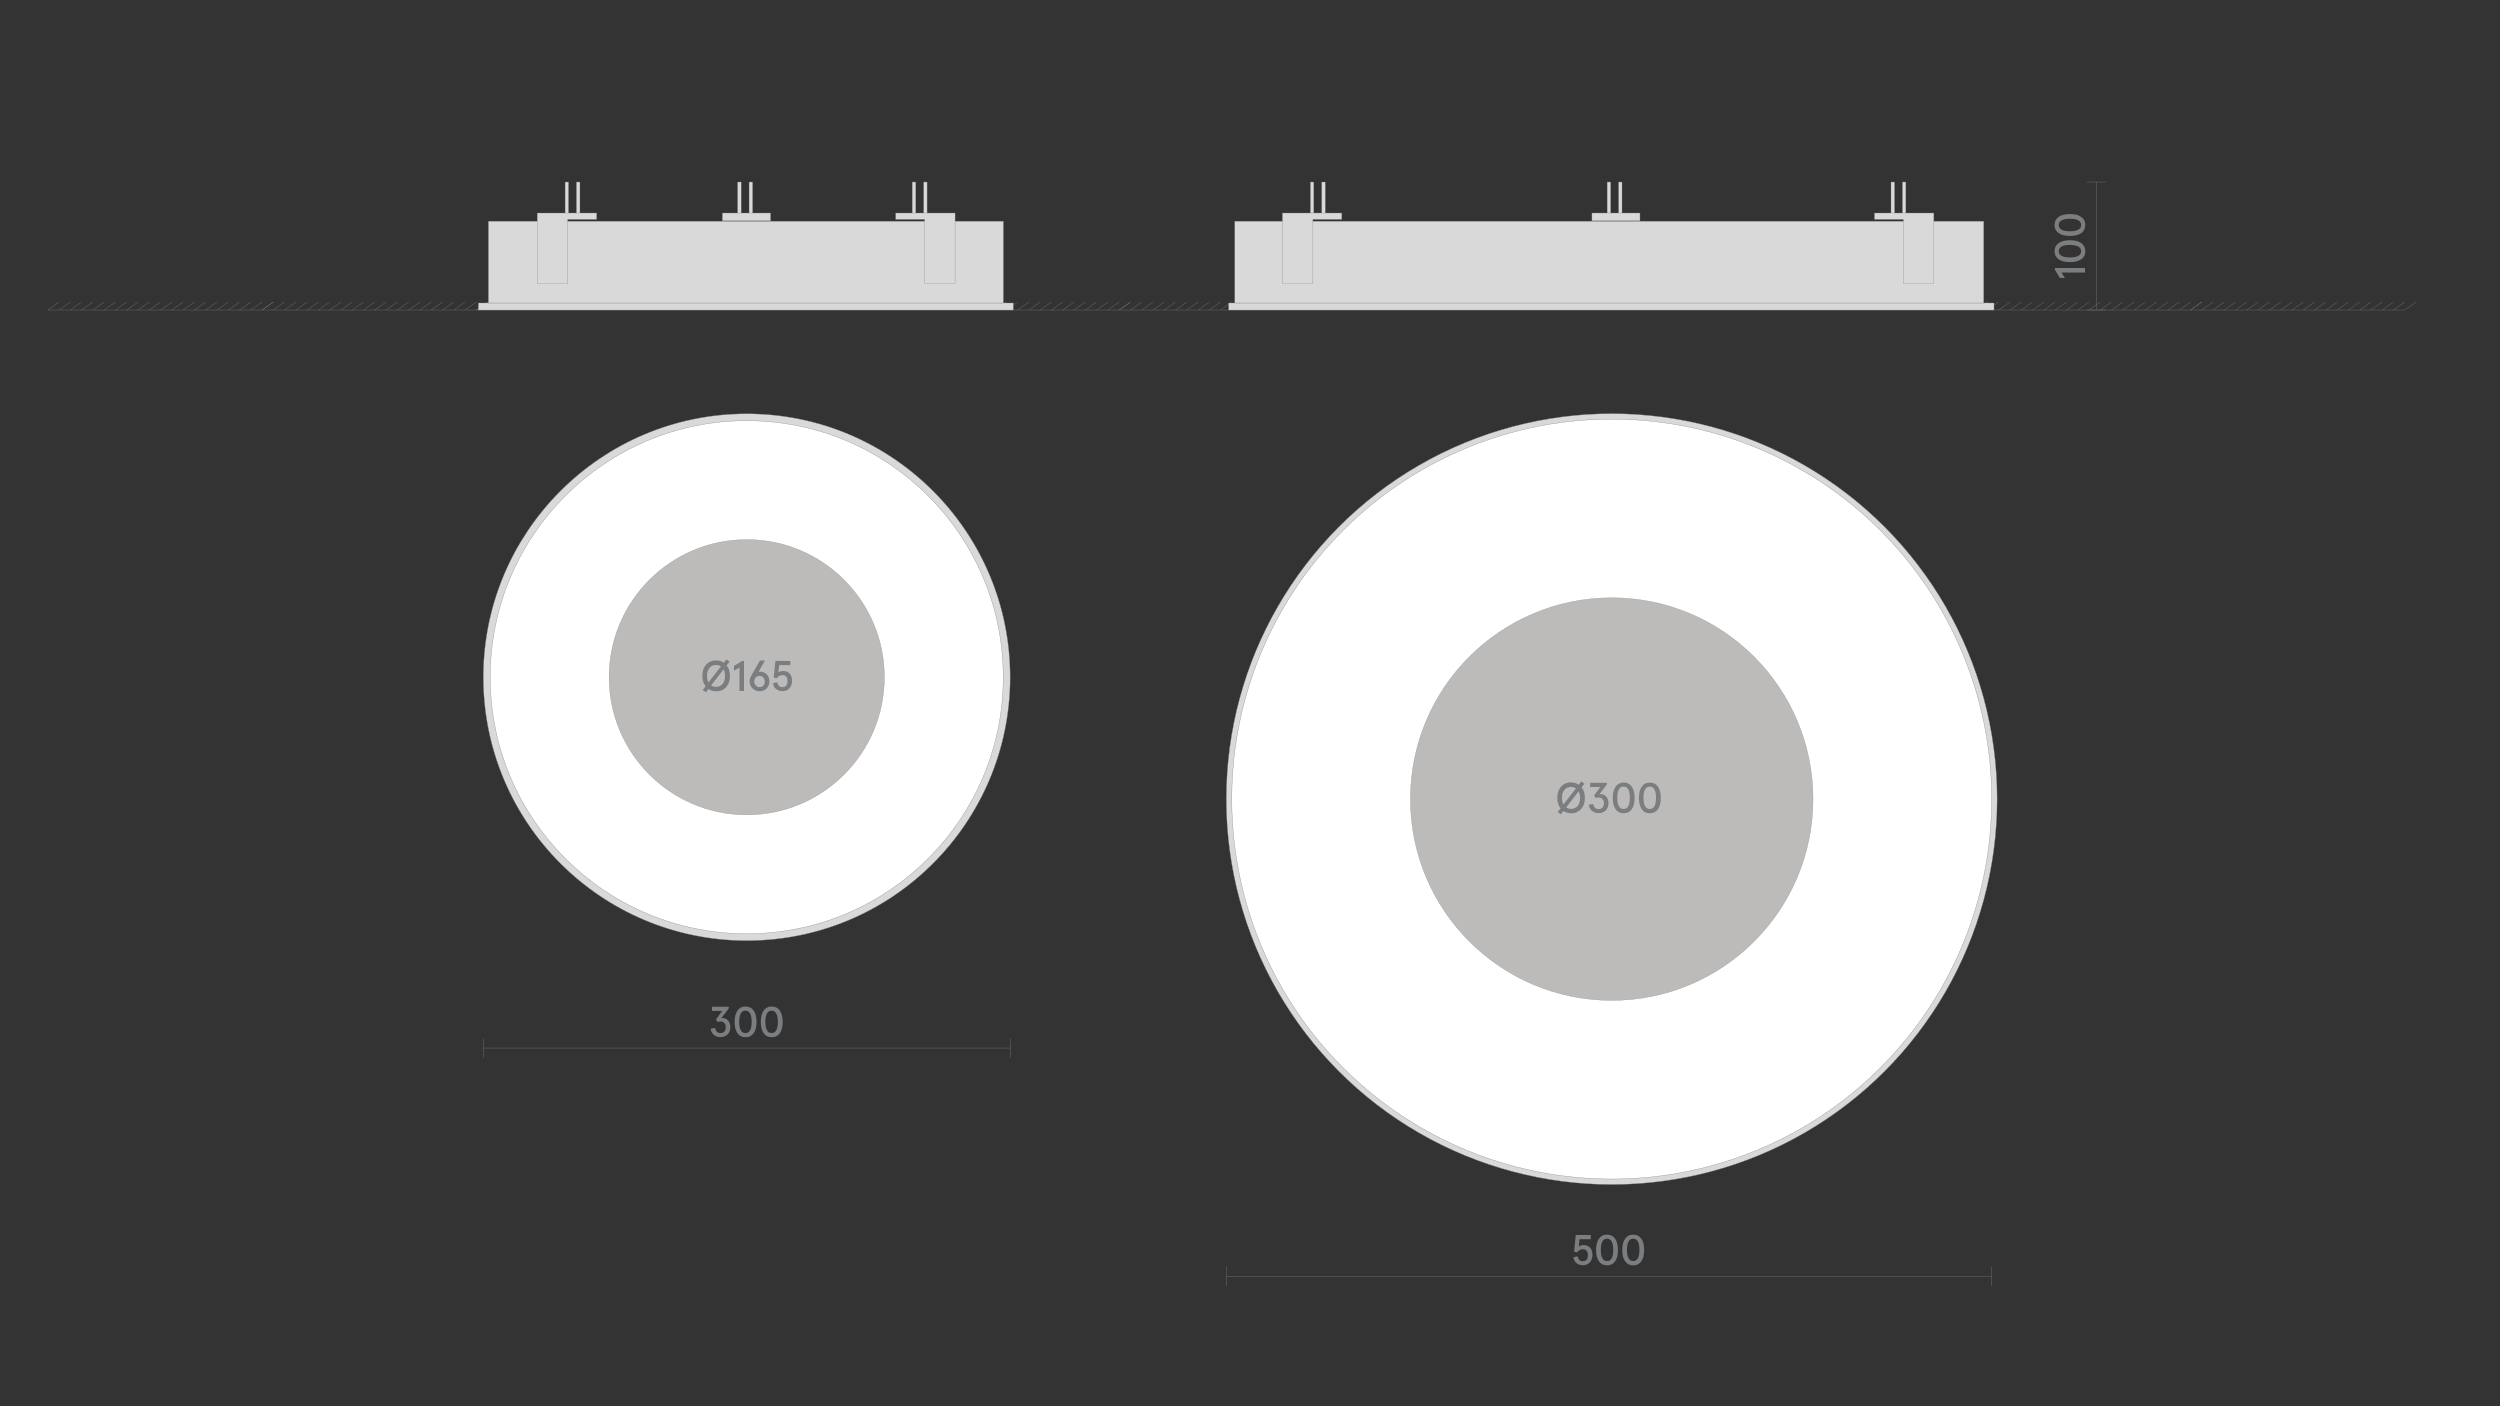 <?xml version="1.0" encoding="utf-8"?>
<!-- Generator: Adobe Illustrator 25.2.3, SVG Export Plug-In . SVG Version: 6.00 Build 0)  -->
<svg version="1.1" id="Слой_1" xmlns="http://www.w3.org/2000/svg" xmlns:xlink="http://www.w3.org/1999/xlink" x="0px" y="0px"
	 viewBox="0 0 1920 1080" style="enable-background:new 0 0 1920 1080;" xml:space="preserve">
<rect x="0" y="0" width="1920" height="1080" fill="#333333" stroke="none"/>
<style type="text/css">
	.st0{display:none;fill:none;}
	.st1{fill:#1A1A1A;}
	.st2{fill:none;stroke:#7B7E80;stroke-width:0.25;stroke-linejoin:bevel;stroke-miterlimit:10;}
	.st3{fill:#7B7E80;}
	.st4{fill:#D9D9D9;stroke:#868686;stroke-width:0.25;stroke-miterlimit:10;}
	.st5{fill:#BDBBBA;stroke:#928E8D;stroke-width:0.25;stroke-miterlimit:10;}
	.st6{fill:#878687;}
	.st7{fill:#FFFFFF;stroke:#808285;stroke-width:0.25;stroke-miterlimit:10;}
	.st8{fill:none;stroke:#868686;stroke-width:0.25;stroke-miterlimit:10;}
	.st9{fill:none;stroke:#7B7E80;stroke-width:0.25;stroke-miterlimit:10;}
	.st10{clip-path:url(#SVGID_2_);}
	.st11{opacity:0.35;clip-path:url(#SVGID_4_);fill:url(#SVGID_5_);}
	.st12{fill:#D3D3D2;stroke:#808285;stroke-width:0.25;stroke-miterlimit:10;}
	.st13{fill:none;stroke:#868686;stroke-width:0.25;stroke-miterlimit:10;stroke-dasharray:3;}
	.st14{fill:#868586;}
	.st15{opacity:0.35;clip-path:url(#SVGID_7_);fill:url(#SVGID_8_);}
	.st16{fill:#C6C6C5;}
	.st17{clip-path:url(#SVGID_10_);}
	.st18{opacity:0.35;clip-path:url(#SVGID_12_);fill:url(#SVGID_13_);}
	.st19{clip-path:url(#SVGID_15_);}
	.st20{opacity:0.35;clip-path:url(#SVGID_17_);fill:url(#SVGID_18_);}
	.st21{clip-path:url(#SVGID_20_);}
	.st22{opacity:0.35;clip-path:url(#SVGID_22_);fill:url(#SVGID_23_);}
	.st23{clip-path:url(#SVGID_25_);}
	.st24{opacity:0.35;clip-path:url(#SVGID_27_);fill:url(#SVGID_28_);}
	.st25{fill:none;stroke:#868686;stroke-width:0.25;stroke-miterlimit:10;stroke-dasharray:2.992,2.992;}
	.st26{fill:none;stroke:#868686;stroke-width:0.25;stroke-miterlimit:10;stroke-dasharray:3.021,3.021;}
	.st27{fill:none;stroke:#868686;stroke-width:0.25;stroke-miterlimit:10;stroke-dasharray:3.033,3.033;}
	.st28{fill:none;stroke:#868686;stroke-width:0.25;stroke-miterlimit:10;stroke-dasharray:3.032,3.032;}
</style>
<rect class="st0" width="1920" height="1080"/>
<g>
	<g>
		<line class="st2" x1="1682.3" y1="238.1" x2="1846.8" y2="238.1"/>
	</g>
	<g>
		<g>
			<g>
				<line class="st2" x1="36.7" y1="238.1" x2="201.2" y2="238.1"/>
			</g>
			<g>
				<line class="st2" x1="80" y1="238.1" x2="88.6" y2="232"/>
				<line class="st2" x1="88.6" y1="238.1" x2="97.3" y2="232"/>
				<line class="st2" x1="97.3" y1="238.1" x2="106" y2="232"/>
				<line class="st2" x1="36.7" y1="238.1" x2="45.3" y2="232"/>
				<line class="st2" x1="45.3" y1="238.1" x2="54" y2="232"/>
				<line class="st2" x1="54" y1="238.1" x2="62.6" y2="232"/>
				<line class="st2" x1="62.6" y1="238.1" x2="71.3" y2="232"/>
				<line class="st2" x1="71.3" y1="238.1" x2="80" y2="232"/>
				<line class="st2" x1="106" y1="238.1" x2="114.6" y2="232"/>
				<line class="st2" x1="114.6" y1="238.1" x2="123.3" y2="232"/>
				<line class="st2" x1="123.3" y1="238.1" x2="131.9" y2="232"/>
				<line class="st2" x1="131.9" y1="238.1" x2="140.6" y2="232"/>
				<line class="st2" x1="140.6" y1="238.1" x2="149.3" y2="232"/>
				<line class="st2" x1="149.3" y1="238.1" x2="157.9" y2="232"/>
				<line class="st2" x1="157.9" y1="238.1" x2="166.6" y2="232"/>
				<line class="st2" x1="166.6" y1="238.1" x2="175.2" y2="232"/>
				<line class="st2" x1="175.2" y1="238.1" x2="183.9" y2="232"/>
				<line class="st2" x1="183.9" y1="238.1" x2="192.6" y2="232"/>
				<line class="st2" x1="192.6" y1="238.1" x2="201.2" y2="232"/>
				<line class="st2" x1="201.2" y1="238.1" x2="209.9" y2="232"/>
			</g>
			<g>
				<line class="st2" x1="201.2" y1="238.1" x2="365.8" y2="238.1"/>
			</g>
			<g>
				<line class="st2" x1="244.5" y1="238.1" x2="253.2" y2="232"/>
				<line class="st2" x1="253.2" y1="238.1" x2="261.9" y2="232"/>
				<line class="st2" x1="261.9" y1="238.1" x2="270.5" y2="232"/>
				<line class="st2" x1="201.2" y1="238.1" x2="209.9" y2="232"/>
				<line class="st2" x1="209.9" y1="238.1" x2="218.5" y2="232"/>
				<line class="st2" x1="218.5" y1="238.1" x2="227.2" y2="232"/>
				<line class="st2" x1="227.2" y1="238.1" x2="235.9" y2="232"/>
				<line class="st2" x1="235.9" y1="238.1" x2="244.5" y2="232"/>
				<line class="st2" x1="270.5" y1="238.1" x2="279.2" y2="232"/>
				<line class="st2" x1="279.2" y1="238.1" x2="287.8" y2="232"/>
				<line class="st2" x1="287.8" y1="238.1" x2="296.5" y2="232"/>
				<line class="st2" x1="296.5" y1="238.1" x2="305.2" y2="232"/>
				<line class="st2" x1="305.2" y1="238.1" x2="313.8" y2="232"/>
				<line class="st2" x1="313.8" y1="238.1" x2="322.5" y2="232"/>
				<line class="st2" x1="322.5" y1="238.1" x2="331.1" y2="232"/>
				<line class="st2" x1="331.1" y1="238.1" x2="339.8" y2="232"/>
				<line class="st2" x1="339.8" y1="238.1" x2="348.5" y2="232"/>
				<line class="st2" x1="348.5" y1="238.1" x2="357.1" y2="232"/>
				<line class="st2" x1="357.1" y1="238.1" x2="365.8" y2="232"/>
				<line class="st2" x1="365.8" y1="238.1" x2="374.4" y2="232"/>
			</g>
		</g>
		<g>
			<g>
				<line class="st2" x1="365.8" y1="238.1" x2="530.3" y2="238.1"/>
			</g>
			<g>
				<line class="st2" x1="409.1" y1="238.1" x2="417.8" y2="232"/>
				<line class="st2" x1="417.8" y1="238.1" x2="426.4" y2="232"/>
				<line class="st2" x1="426.4" y1="238.1" x2="435.1" y2="232"/>
				<line class="st2" x1="365.8" y1="238.1" x2="374.4" y2="232"/>
				<line class="st2" x1="374.4" y1="238.1" x2="383.1" y2="232"/>
				<line class="st2" x1="383.1" y1="238.1" x2="391.8" y2="232"/>
				<line class="st2" x1="391.8" y1="238.1" x2="400.4" y2="232"/>
				<line class="st2" x1="400.4" y1="238.1" x2="409.1" y2="232"/>
				<line class="st2" x1="435.1" y1="238.1" x2="443.7" y2="232"/>
				<line class="st2" x1="443.7" y1="238.1" x2="452.4" y2="232"/>
				<line class="st2" x1="452.4" y1="238.1" x2="461.1" y2="232"/>
				<line class="st2" x1="461.1" y1="238.1" x2="469.7" y2="232"/>
				<line class="st2" x1="469.7" y1="238.1" x2="478.4" y2="232"/>
				<line class="st2" x1="478.4" y1="238.1" x2="487" y2="232"/>
				<line class="st2" x1="487" y1="238.1" x2="495.7" y2="232"/>
				<line class="st2" x1="495.7" y1="238.1" x2="504.4" y2="232"/>
				<line class="st2" x1="504.4" y1="238.1" x2="513" y2="232"/>
				<line class="st2" x1="513" y1="238.1" x2="521.7" y2="232"/>
				<line class="st2" x1="521.7" y1="238.1" x2="530.3" y2="232"/>
				<line class="st2" x1="530.3" y1="238.1" x2="539" y2="232"/>
			</g>
			<g>
				<line class="st2" x1="530.3" y1="238.1" x2="694.9" y2="238.1"/>
			</g>
			<g>
				<line class="st2" x1="573.6" y1="238.1" x2="582.3" y2="232"/>
				<line class="st2" x1="582.3" y1="238.1" x2="591" y2="232"/>
				<line class="st2" x1="591" y1="238.1" x2="599.6" y2="232"/>
				<line class="st2" x1="530.3" y1="238.1" x2="539" y2="232"/>
				<line class="st2" x1="539" y1="238.1" x2="547.7" y2="232"/>
				<line class="st2" x1="547.7" y1="238.1" x2="556.3" y2="232"/>
				<line class="st2" x1="556.3" y1="238.1" x2="565" y2="232"/>
				<line class="st2" x1="565" y1="238.1" x2="573.6" y2="232"/>
				<line class="st2" x1="599.6" y1="238.1" x2="608.3" y2="232"/>
				<line class="st2" x1="608.3" y1="238.1" x2="617" y2="232"/>
				<line class="st2" x1="617" y1="238.1" x2="625.6" y2="232"/>
				<line class="st2" x1="625.6" y1="238.1" x2="634.3" y2="232"/>
				<line class="st2" x1="634.3" y1="238.1" x2="642.9" y2="232"/>
				<line class="st2" x1="642.9" y1="238.1" x2="651.6" y2="232"/>
				<line class="st2" x1="651.6" y1="238.1" x2="660.3" y2="232"/>
				<line class="st2" x1="660.3" y1="238.1" x2="668.9" y2="232"/>
				<line class="st2" x1="668.9" y1="238.1" x2="677.6" y2="232"/>
				<line class="st2" x1="677.6" y1="238.1" x2="686.2" y2="232"/>
				<line class="st2" x1="686.2" y1="238.1" x2="694.9" y2="232"/>
				<line class="st2" x1="694.9" y1="238.1" x2="703.6" y2="232"/>
			</g>
		</g>
		<g>
			<g>
				<line class="st2" x1="694.9" y1="238.1" x2="859.5" y2="238.1"/>
			</g>
			<g>
				<line class="st2" x1="738.2" y1="238.1" x2="746.9" y2="232"/>
				<line class="st2" x1="746.9" y1="238.1" x2="755.5" y2="232"/>
				<line class="st2" x1="755.5" y1="238.1" x2="764.2" y2="232"/>
				<line class="st2" x1="694.9" y1="238.1" x2="703.6" y2="232"/>
				<line class="st2" x1="703.6" y1="238.1" x2="712.2" y2="232"/>
				<line class="st2" x1="712.2" y1="238.1" x2="720.9" y2="232"/>
				<line class="st2" x1="720.9" y1="238.1" x2="729.5" y2="232"/>
				<line class="st2" x1="729.5" y1="238.1" x2="738.2" y2="232"/>
				<line class="st2" x1="764.2" y1="238.1" x2="772.9" y2="232"/>
				<line class="st2" x1="772.9" y1="238.1" x2="781.5" y2="232"/>
				<line class="st2" x1="781.5" y1="238.1" x2="790.2" y2="232"/>
				<line class="st2" x1="790.2" y1="238.1" x2="798.8" y2="232"/>
				<line class="st2" x1="798.8" y1="238.1" x2="807.5" y2="232"/>
				<line class="st2" x1="807.5" y1="238.1" x2="816.2" y2="232"/>
				<line class="st2" x1="816.2" y1="238.1" x2="824.8" y2="232"/>
				<line class="st2" x1="824.8" y1="238.1" x2="833.5" y2="232"/>
				<line class="st2" x1="833.5" y1="238.1" x2="842.1" y2="232"/>
				<line class="st2" x1="842.1" y1="238.1" x2="850.8" y2="232"/>
				<line class="st2" x1="850.8" y1="238.1" x2="859.5" y2="232"/>
				<line class="st2" x1="859.5" y1="238.1" x2="868.1" y2="232"/>
			</g>
			<g>
				<line class="st2" x1="859.5" y1="238.1" x2="1024" y2="238.1"/>
			</g>
			<g>
				<line class="st2" x1="902.8" y1="238.1" x2="911.4" y2="232"/>
				<line class="st2" x1="911.4" y1="238.1" x2="920.1" y2="232"/>
				<line class="st2" x1="920.1" y1="238.1" x2="928.8" y2="232"/>
				<line class="st2" x1="859.5" y1="238.1" x2="868.1" y2="232"/>
				<line class="st2" x1="868.1" y1="238.1" x2="876.8" y2="232"/>
				<line class="st2" x1="876.8" y1="238.1" x2="885.5" y2="232"/>
				<line class="st2" x1="885.5" y1="238.1" x2="894.1" y2="232"/>
				<line class="st2" x1="894.1" y1="238.1" x2="902.8" y2="232"/>
				<line class="st2" x1="928.8" y1="238.1" x2="937.4" y2="232"/>
				<line class="st2" x1="937.4" y1="238.1" x2="946.1" y2="232"/>
				<line class="st2" x1="946.1" y1="238.1" x2="954.7" y2="232"/>
				<line class="st2" x1="954.7" y1="238.1" x2="963.4" y2="232"/>
				<line class="st2" x1="963.4" y1="238.1" x2="972.1" y2="232"/>
				<line class="st2" x1="972.1" y1="238.1" x2="980.7" y2="232"/>
				<line class="st2" x1="980.7" y1="238.1" x2="989.4" y2="232"/>
				<line class="st2" x1="989.4" y1="238.1" x2="998" y2="232"/>
				<line class="st2" x1="998" y1="238.1" x2="1006.7" y2="232"/>
				<line class="st2" x1="1006.7" y1="238.1" x2="1015.4" y2="232"/>
				<line class="st2" x1="1015.4" y1="238.1" x2="1024" y2="232"/>
				<line class="st2" x1="1024" y1="238.1" x2="1032.7" y2="232"/>
			</g>
		</g>
		<g>
			<g>
				<line class="st2" x1="1024" y1="238.1" x2="1188.6" y2="238.1"/>
			</g>
			<g>
				<line class="st2" x1="1067.3" y1="238.1" x2="1076" y2="232"/>
				<line class="st2" x1="1076" y1="238.1" x2="1084.7" y2="232"/>
				<line class="st2" x1="1084.7" y1="238.1" x2="1093.3" y2="232"/>
				<line class="st2" x1="1024" y1="238.1" x2="1032.7" y2="232"/>
				<line class="st2" x1="1032.7" y1="238.1" x2="1041.3" y2="232"/>
				<line class="st2" x1="1041.3" y1="238.1" x2="1050" y2="232"/>
				<line class="st2" x1="1050" y1="238.1" x2="1058.7" y2="232"/>
				<line class="st2" x1="1058.7" y1="238.1" x2="1067.3" y2="232"/>
				<line class="st2" x1="1093.3" y1="238.1" x2="1102" y2="232"/>
				<line class="st2" x1="1102" y1="238.1" x2="1110.6" y2="232"/>
				<line class="st2" x1="1110.6" y1="238.1" x2="1119.3" y2="232"/>
				<line class="st2" x1="1119.3" y1="238.1" x2="1128" y2="232"/>
				<line class="st2" x1="1128" y1="238.1" x2="1136.6" y2="232"/>
				<line class="st2" x1="1136.6" y1="238.1" x2="1145.3" y2="232"/>
				<line class="st2" x1="1145.3" y1="238.1" x2="1153.9" y2="232"/>
				<line class="st2" x1="1153.9" y1="238.1" x2="1162.6" y2="232"/>
				<line class="st2" x1="1162.6" y1="238.1" x2="1171.3" y2="232"/>
				<line class="st2" x1="1171.3" y1="238.1" x2="1179.9" y2="232"/>
				<line class="st2" x1="1179.9" y1="238.1" x2="1188.6" y2="232"/>
				<line class="st2" x1="1188.6" y1="238.1" x2="1197.2" y2="232"/>
			</g>
			<g>
				<line class="st2" x1="1188.6" y1="238.1" x2="1353.1" y2="238.1"/>
			</g>
			<g>
				<line class="st2" x1="1231.9" y1="238.1" x2="1240.6" y2="232"/>
				<line class="st2" x1="1240.6" y1="238.1" x2="1249.2" y2="232"/>
				<line class="st2" x1="1249.2" y1="238.1" x2="1257.9" y2="232"/>
				<line class="st2" x1="1188.6" y1="238.1" x2="1197.2" y2="232"/>
				<line class="st2" x1="1197.2" y1="238.1" x2="1205.9" y2="232"/>
				<line class="st2" x1="1205.9" y1="238.1" x2="1214.6" y2="232"/>
				<line class="st2" x1="1214.6" y1="238.1" x2="1223.2" y2="232"/>
				<line class="st2" x1="1223.2" y1="238.1" x2="1231.9" y2="232"/>
				<line class="st2" x1="1257.9" y1="238.1" x2="1266.5" y2="232"/>
				<line class="st2" x1="1266.5" y1="238.1" x2="1275.2" y2="232"/>
				<line class="st2" x1="1275.2" y1="238.1" x2="1283.9" y2="232"/>
				<line class="st2" x1="1283.9" y1="238.1" x2="1292.5" y2="232"/>
				<line class="st2" x1="1292.5" y1="238.1" x2="1301.2" y2="232"/>
				<line class="st2" x1="1301.2" y1="238.1" x2="1309.8" y2="232"/>
				<line class="st2" x1="1309.8" y1="238.1" x2="1318.5" y2="232"/>
				<line class="st2" x1="1318.5" y1="238.1" x2="1327.2" y2="232"/>
				<line class="st2" x1="1327.2" y1="238.1" x2="1335.8" y2="232"/>
				<line class="st2" x1="1335.8" y1="238.1" x2="1344.5" y2="232"/>
				<line class="st2" x1="1344.5" y1="238.1" x2="1353.1" y2="232"/>
				<line class="st2" x1="1353.1" y1="238.1" x2="1361.8" y2="232"/>
			</g>
		</g>
		<g>
			<g>
				<line class="st2" x1="1353.1" y1="238.1" x2="1517.7" y2="238.1"/>
			</g>
			<g>
				<line class="st2" x1="1396.5" y1="238.1" x2="1405.1" y2="232"/>
				<line class="st2" x1="1405.1" y1="238.1" x2="1413.8" y2="232"/>
				<line class="st2" x1="1413.8" y1="238.1" x2="1422.4" y2="232"/>
				<line class="st2" x1="1353.1" y1="238.1" x2="1361.8" y2="232"/>
				<line class="st2" x1="1361.8" y1="238.1" x2="1370.5" y2="232"/>
				<line class="st2" x1="1370.5" y1="238.1" x2="1379.1" y2="232"/>
				<line class="st2" x1="1379.1" y1="238.1" x2="1387.8" y2="232"/>
				<line class="st2" x1="1387.8" y1="238.1" x2="1396.5" y2="232"/>
				<line class="st2" x1="1422.4" y1="238.1" x2="1431.1" y2="232"/>
				<line class="st2" x1="1431.1" y1="238.1" x2="1439.8" y2="232"/>
				<line class="st2" x1="1439.8" y1="238.1" x2="1448.4" y2="232"/>
				<line class="st2" x1="1448.4" y1="238.1" x2="1457.1" y2="232"/>
				<line class="st2" x1="1457.1" y1="238.1" x2="1465.7" y2="232"/>
				<line class="st2" x1="1465.7" y1="238.1" x2="1474.4" y2="232"/>
				<line class="st2" x1="1474.4" y1="238.1" x2="1483.1" y2="232"/>
				<line class="st2" x1="1483.1" y1="238.1" x2="1491.7" y2="232"/>
				<line class="st2" x1="1491.7" y1="238.1" x2="1500.4" y2="232"/>
				<line class="st2" x1="1500.4" y1="238.1" x2="1509" y2="232"/>
				<line class="st2" x1="1509" y1="238.1" x2="1517.7" y2="232"/>
				<line class="st2" x1="1517.7" y1="238.1" x2="1526.4" y2="232"/>
			</g>
			<g>
				<line class="st2" x1="1517.7" y1="238.1" x2="1682.3" y2="238.1"/>
			</g>
			<g>
				<line class="st2" x1="1561" y1="238.1" x2="1569.7" y2="232"/>
				<line class="st2" x1="1569.7" y1="238.1" x2="1578.3" y2="232"/>
				<line class="st2" x1="1578.3" y1="238.1" x2="1587" y2="232"/>
				<line class="st2" x1="1517.7" y1="238.1" x2="1526.4" y2="232"/>
				<line class="st2" x1="1526.4" y1="238.1" x2="1535" y2="232"/>
				<line class="st2" x1="1535" y1="238.1" x2="1543.7" y2="232"/>
				<line class="st2" x1="1543.7" y1="238.1" x2="1552.4" y2="232"/>
				<line class="st2" x1="1552.4" y1="238.1" x2="1561" y2="232"/>
				<line class="st2" x1="1587" y1="238.1" x2="1595.7" y2="232"/>
				<line class="st2" x1="1595.7" y1="238.1" x2="1604.3" y2="232"/>
				<line class="st2" x1="1604.3" y1="238.1" x2="1613" y2="232"/>
				<line class="st2" x1="1613" y1="238.1" x2="1621.6" y2="232"/>
				<line class="st2" x1="1621.6" y1="238.1" x2="1630.3" y2="232"/>
				<line class="st2" x1="1630.3" y1="238.1" x2="1639" y2="232"/>
				<line class="st2" x1="1639" y1="238.1" x2="1647.6" y2="232"/>
				<line class="st2" x1="1647.6" y1="238.1" x2="1656.3" y2="232"/>
				<line class="st2" x1="1656.3" y1="238.1" x2="1664.9" y2="232"/>
				<line class="st2" x1="1664.9" y1="238.1" x2="1673.6" y2="232"/>
				<line class="st2" x1="1673.6" y1="238.1" x2="1682.3" y2="232"/>
				<line class="st2" x1="1682.3" y1="238.1" x2="1690.9" y2="232"/>
			</g>
		</g>
		<g>
			<line class="st2" x1="1725.6" y1="238.1" x2="1734.2" y2="232"/>
			<line class="st2" x1="1734.2" y1="238.1" x2="1742.9" y2="232"/>
			<line class="st2" x1="1742.9" y1="238.1" x2="1751.6" y2="232"/>
			<line class="st2" x1="1682.3" y1="238.1" x2="1690.9" y2="232"/>
			<line class="st2" x1="1690.9" y1="238.1" x2="1699.6" y2="232"/>
			<line class="st2" x1="1699.6" y1="238.1" x2="1708.3" y2="232"/>
			<line class="st2" x1="1708.3" y1="238.1" x2="1716.9" y2="232"/>
			<line class="st2" x1="1716.9" y1="238.1" x2="1725.6" y2="232"/>
			<line class="st2" x1="1751.6" y1="238.1" x2="1760.2" y2="232"/>
			<line class="st2" x1="1760.2" y1="238.1" x2="1768.9" y2="232"/>
			<line class="st2" x1="1768.9" y1="238.1" x2="1777.5" y2="232"/>
			<line class="st2" x1="1777.5" y1="238.1" x2="1786.2" y2="232"/>
			<line class="st2" x1="1786.2" y1="238.1" x2="1794.9" y2="232"/>
			<line class="st2" x1="1794.9" y1="238.1" x2="1803.5" y2="232"/>
			<line class="st2" x1="1803.5" y1="238.1" x2="1812.2" y2="232"/>
			<line class="st2" x1="1812.2" y1="238.1" x2="1820.8" y2="232"/>
			<line class="st2" x1="1820.8" y1="238.1" x2="1829.5" y2="232"/>
			<line class="st2" x1="1829.5" y1="238.1" x2="1838.2" y2="232"/>
			<line class="st2" x1="1838.2" y1="238.1" x2="1846.8" y2="232"/>
			<line class="st2" x1="1846.8" y1="238.1" x2="1855.5" y2="232"/>
		</g>
	</g>
</g>
<g>
	<circle class="st4" cx="573.5" cy="520.1" r="202.3"/>
	<circle class="st7" cx="573.5" cy="520.1" r="197"/>
	<circle class="st5" cx="573.5" cy="520.1" r="105.7"/>
</g>
<g>
	<circle class="st4" cx="1237.8" cy="613.7" r="296"/>
	<circle class="st7" cx="1237.8" cy="613.7" r="291.8"/>
	<circle class="st5" cx="1237.8" cy="613.7" r="154.6"/>
</g>
<polyline class="st4" points="367.4,233.1 367.4,238.1 778.2,238.1 778.2,232.7 367.4,232.7 367.4,233.1 "/>
<polyline class="st4" points="943.6,233.1 943.6,238.1 1531.4,238.1 1531.4,232.7 943.6,232.7 943.6,233.1 "/>
<polyline class="st4" points="375.1,170.2 375.1,232.7 770.6,232.7 770.6,169.9 375.1,169.9 375.1,170.2 "/>
<polyline class="st4" points="948.3,170.2 948.3,232.7 1523.5,232.7 1523.5,169.9 948.3,169.9 948.3,170.2 "/>
<polyline class="st4" points="712,167.1 712,139.8 709.4,139.8 709.4,167.5 712,167.5 712,167.1 "/>
<polyline class="st4" points="1463.7,167.1 1463.7,139.8 1461.1,139.8 1461.1,167.5 1463.7,167.5 1463.7,167.1 "/>
<polyline class="st4" points="434,167.1 434,139.8 436.6,139.8 436.6,167.5 434,167.5 434,167.1 "/>
<polyline class="st4" points="1006.4,167.1 1006.4,139.8 1009,139.8 1009,167.5 1006.4,167.5 1006.4,167.1 "/>
<polyline class="st4" points="578,167.1 578,139.8 575.3,139.8 575.3,167.5 578,167.5 578,167.1 "/>
<polyline class="st4" points="1245.7,167.1 1245.7,139.8 1243.1,139.8 1243.1,167.5 1245.7,167.5 1245.7,167.1 "/>
<polyline class="st4" points="703.3,167.1 703.3,139.8 700.6,139.8 700.6,167.5 703.3,167.5 703.3,167.1 "/>
<polyline class="st4" points="1455,167.1 1455,139.8 1452.3,139.8 1452.3,167.5 1455,167.5 1455,167.1 "/>
<polyline class="st4" points="442.7,167.1 442.7,139.8 445.4,139.8 445.4,167.5 442.7,167.5 442.7,167.1 "/>
<polyline class="st4" points="1015.1,167.1 1015.1,139.8 1017.8,139.8 1017.8,167.5 1015.1,167.5 1015.1,167.1 "/>
<polyline class="st4" points="569.2,167.1 569.2,139.8 566.5,139.8 566.5,167.5 569.2,167.5 569.2,167.1 "/>
<polyline class="st4" points="1237,167.1 1237,139.8 1234.3,139.8 1234.3,167.5 1237,167.5 1237,167.1 "/>
<path class="st4" d="M710.4,217.7h23.1v-54.1h-45.6v4.9h0.4c7.3,0,14.5,0,21.8,0c0,16.3,0,32.6,0,48.9v0.4H710.4"/>
<path class="st4" d="M1462.1,217.7h23.1v-54.1h-45.6v4.9h0.4c7.3,0,14.5,0,21.8,0c0,16.3,0,32.6,0,48.9v0.4H1462.1"/>
<path class="st4" d="M435.7,217.7h-23.1v-54.1h45.6v4.9h-0.4c-7.3,0-14.5,0-21.8,0c0,16.3,0,32.6,0,48.9v0.4H435.7"/>
<path class="st4" d="M1008,217.7h-23.1v-54.1h45.6v4.9h-0.4c-7.3,0-14.5,0-21.8,0c0,16.3,0,32.6,0,48.9v0.4H1008"/>
<polyline class="st4" points="555.2,163.6 591.8,163.6 591.8,169.6 554.8,169.6 554.8,163.6 555.2,163.6 "/>
<polyline class="st4" points="1222.9,163.6 1259.5,163.6 1259.5,169.6 1222.6,169.6 1222.6,163.6 1222.9,163.6 "/>
<line class="st4" x1="941.8" y1="980.1" x2="1529.5" y2="980.1"/>
<g>
	<g>
		<path class="st3" d="M1208.4,965.5l3.3-0.6c0.4,2.5,1.7,3.7,3.9,3.7c1.3,0,2.2-0.4,2.9-1.2c0.7-0.8,1-2,1-3.4c0-1.5-0.3-2.6-1-3.4
			s-1.6-1.2-2.9-1.2c-1.7,0-3.2,0.8-4.4,2.4l-2.3-0.5l1.3-12.8h11.5v3.2h-8.6l-0.6,5.6c1-0.7,2.2-1.1,3.6-1.1c2.2,0,3.9,0.7,5.1,2
			s1.8,3.2,1.8,5.6c0,2.3-0.7,4.2-2,5.7c-1.4,1.5-3.2,2.2-5.4,2.2c-2,0-3.6-0.6-4.9-1.7C1209.4,969,1208.6,967.4,1208.4,965.5z"/>
		<path class="st3" d="M1228,968.7c-1.5-2.1-2.2-5-2.2-8.7s0.7-6.6,2.2-8.7s3.5-3.1,6.2-3.1c2.7,0,4.7,1,6.2,3.1s2.2,5,2.2,8.7
			s-0.7,6.6-2.2,8.7s-3.5,3.1-6.2,3.1C1231.6,971.8,1229.5,970.8,1228,968.7z M1237.8,966.3c0.8-1.5,1.2-3.6,1.2-6.4
			s-0.4-4.9-1.2-6.4c-0.8-1.5-2-2.2-3.6-2.2s-2.8,0.7-3.6,2.2c-0.8,1.5-1.2,3.6-1.2,6.4s0.4,4.9,1.2,6.4c0.8,1.5,2,2.2,3.6,2.2
			S1237,967.8,1237.8,966.3z"/>
		<path class="st3" d="M1248.1,968.7c-1.5-2.1-2.2-5-2.2-8.7s0.7-6.6,2.2-8.7s3.5-3.1,6.2-3.1c2.7,0,4.7,1,6.2,3.1s2.2,5,2.2,8.7
			s-0.7,6.6-2.2,8.7s-3.5,3.1-6.2,3.1C1251.7,971.8,1249.6,970.8,1248.1,968.7z M1257.9,966.3c0.8-1.5,1.2-3.6,1.2-6.4
			s-0.4-4.9-1.2-6.4c-0.8-1.5-2-2.2-3.6-2.2s-2.8,0.7-3.6,2.2c-0.8,1.5-1.2,3.6-1.2,6.4s0.4,4.9,1.2,6.4c0.8,1.5,2,2.2,3.6,2.2
			S1257.1,967.8,1257.9,966.3z"/>
	</g>
</g>
<g>
	<g>
		<path class="st3" d="M1217.2,612.8c0,3.7-1,6.5-3,8.7c-2.1,2.1-4.6,3.2-7.6,3.1c-2.2,0-4.2-0.6-5.9-1.7l-2,2.5l-2.4-1.8l2.2-2.8
			c-1.7-2.1-2.5-4.8-2.5-8.1c0-3.7,1-6.5,3-8.7s4.6-3.2,7.6-3.1c2.2,0,4.2,0.6,5.9,1.7l2-2.5l2.4,1.8l-2.2,2.8
			C1216.4,606.8,1217.2,609.5,1217.2,612.8z M1200.7,617.8l9.6-12.3c-1.1-0.7-2.3-1.1-3.8-1.1c-2,0-3.7,0.7-5,2.2s-1.9,3.5-1.9,6.2
			C1199.6,614.8,1200,616.5,1200.7,617.8z M1213.5,612.8c0-2-0.4-3.7-1.1-5l-9.6,12.3c1.1,0.7,2.3,1.1,3.8,1.1c2,0,3.7-0.7,5-2.2
			C1212.8,617.6,1213.5,615.5,1213.5,612.8z"/>
		<path class="st3" d="M1220.2,618l3.4-0.5c0.5,2.6,1.9,3.9,4.1,3.9c1.3,0,2.3-0.4,3-1.2c0.7-0.8,1.1-1.8,1.1-3.2
			c0-1.4-0.4-2.5-1.1-3.3c-0.7-0.8-1.7-1.2-3-1.2c-0.7,0-1.4,0.2-2,0.5l-1.5-2l4.8-6.6h-7.8v-3.2h12.9v1.2l-5.7,7.6
			c0.5,0,0.8-0.1,0.9-0.1c1.8,0,3.2,0.6,4.3,1.9c1.1,1.3,1.7,3,1.7,5.1c0,2.3-0.7,4.1-2.1,5.5c-1.4,1.4-3.3,2.1-5.5,2.1
			c-2,0-3.8-0.6-5.1-1.8C1221.2,621.6,1220.4,620,1220.2,618z"/>
		<path class="st3" d="M1240.8,621.5c-1.5-2.1-2.2-5-2.2-8.7s0.7-6.6,2.2-8.7s3.5-3.1,6.2-3.1c2.7,0,4.7,1,6.2,3.1s2.2,5,2.2,8.7
			s-0.7,6.6-2.2,8.7s-3.5,3.1-6.2,3.1C1244.3,624.6,1242.2,623.6,1240.8,621.5z M1250.5,619.1c0.8-1.5,1.2-3.6,1.2-6.4
			s-0.4-4.9-1.2-6.4c-0.8-1.5-2-2.2-3.6-2.2s-2.8,0.7-3.6,2.2c-0.8,1.5-1.2,3.6-1.2,6.4s0.4,4.9,1.2,6.4c0.8,1.5,2,2.2,3.6,2.2
			S1249.7,620.6,1250.5,619.1z"/>
		<path class="st3" d="M1260.9,621.5c-1.5-2.1-2.2-5-2.2-8.7s0.7-6.6,2.2-8.7s3.5-3.1,6.2-3.1c2.7,0,4.7,1,6.2,3.1s2.2,5,2.2,8.7
			s-0.7,6.6-2.2,8.7s-3.5,3.1-6.2,3.1C1264.4,624.6,1262.3,623.6,1260.9,621.5z M1270.6,619.1c0.8-1.5,1.2-3.6,1.2-6.4
			s-0.4-4.9-1.2-6.4c-0.8-1.5-2-2.2-3.6-2.2s-2.8,0.7-3.6,2.2c-0.8,1.5-1.2,3.6-1.2,6.4s0.4,4.9,1.2,6.4c0.8,1.5,2,2.2,3.6,2.2
			S1269.8,620.6,1270.6,619.1z"/>
	</g>
</g>
<line class="st8" x1="941.8" y1="987.5" x2="941.8" y2="972.7"/>
<line class="st8" x1="1529.5" y1="987.5" x2="1529.5" y2="972.7"/>
<line class="st4" x1="371.2" y1="804.9" x2="775.8" y2="804.9"/>
<g>
	<g>
		<path class="st3" d="M545.8,790l3.4-0.5c0.5,2.6,1.9,3.9,4.1,3.9c1.3,0,2.3-0.4,3-1.2c0.7-0.8,1.1-1.8,1.1-3.2
			c0-1.4-0.4-2.5-1.1-3.3c-0.7-0.8-1.7-1.2-3-1.2c-0.7,0-1.4,0.2-2,0.5l-1.5-2l4.8-6.6h-7.8v-3.2h12.9v1.2l-5.7,7.6
			c0.5,0,0.8-0.1,0.9-0.1c1.8,0,3.2,0.6,4.3,1.9s1.7,3,1.7,5.1c0,2.3-0.7,4.1-2.1,5.5c-1.4,1.4-3.3,2.1-5.5,2.1
			c-2,0-3.8-0.6-5.1-1.8C546.8,793.6,546,792,545.8,790z"/>
		<path class="st3" d="M566.4,793.5c-1.5-2.1-2.2-5-2.2-8.7s0.7-6.6,2.2-8.7s3.5-3.1,6.2-3.1c2.7,0,4.7,1,6.2,3.1
			c1.5,2.1,2.2,5,2.2,8.7s-0.7,6.6-2.2,8.7c-1.5,2.1-3.5,3.1-6.2,3.1C569.9,796.6,567.8,795.6,566.4,793.5z M576.1,791.2
			c0.8-1.5,1.2-3.6,1.2-6.4s-0.4-4.9-1.2-6.4c-0.8-1.5-2-2.2-3.6-2.2s-2.8,0.7-3.6,2.2c-0.8,1.5-1.2,3.6-1.2,6.4s0.4,4.9,1.2,6.4
			c0.8,1.5,2,2.2,3.6,2.2S575.3,792.7,576.1,791.2z"/>
		<path class="st3" d="M586.5,793.5c-1.5-2.1-2.2-5-2.2-8.7s0.7-6.6,2.2-8.7s3.5-3.1,6.2-3.1c2.7,0,4.7,1,6.2,3.1
			c1.5,2.1,2.2,5,2.2,8.7s-0.7,6.6-2.2,8.7c-1.5,2.1-3.5,3.1-6.2,3.1C590,796.6,587.9,795.6,586.5,793.5z M596.2,791.2
			c0.8-1.5,1.2-3.6,1.2-6.4s-0.4-4.9-1.2-6.4c-0.8-1.5-2-2.2-3.6-2.2s-2.8,0.7-3.6,2.2c-0.8,1.5-1.2,3.6-1.2,6.4s0.4,4.9,1.2,6.4
			c0.8,1.5,2,2.2,3.6,2.2S595.4,792.7,596.2,791.2z"/>
	</g>
</g>
<g>
	<g>
		<path class="st3" d="M560.6,519.1c0,3.7-1,6.5-3,8.7s-4.6,3.2-7.6,3.1c-2.2,0-4.2-0.6-5.9-1.7l-2,2.5l-2.4-1.8l2.2-2.8
			c-1.7-2.1-2.5-4.8-2.5-8.1c0-3.7,1-6.5,3-8.7c2.1-2.1,4.6-3.2,7.6-3.1c2.2,0,4.2,0.6,5.9,1.7l2-2.5l2.4,1.8l-2.2,2.8
			C559.7,513.1,560.6,515.8,560.6,519.1z M544.1,524.1l9.6-12.3c-1.1-0.7-2.3-1.1-3.8-1.1c-2,0-3.7,0.7-5,2.2
			c-1.3,1.5-1.9,3.5-1.9,6.2C543,521.2,543.3,522.8,544.1,524.1z M556.8,519.1c0-2-0.4-3.7-1.1-5l-9.6,12.3c1.1,0.7,2.3,1.1,3.8,1.1
			c2,0,3.7-0.7,5-2.2C556.2,523.9,556.8,521.8,556.8,519.1z"/>
		<path class="st3" d="M567.9,530.7v-18.1l-4.2,2.6v-3.8l6.3-3.8h1.4v23.1H567.9z"/>
		<path class="st3" d="M575.7,523.4c0-1.5,0.4-2.9,1.2-4.3l6.7-11.8h3.9l-5,8.7c0.3-0.1,0.7-0.2,1-0.2c2.1,0,3.9,0.7,5.3,2.1
			c1.4,1.4,2.1,3.2,2.1,5.4c0,2.1-0.7,3.9-2.1,5.4c-1.4,1.4-3.2,2.2-5.4,2.2c-2.1,0-3.9-0.7-5.4-2.2
			C576.4,527.3,575.7,525.5,575.7,523.4z M587.3,523.4c0-1.3-0.4-2.3-1.1-3.1c-0.7-0.8-1.7-1.2-2.9-1.2s-2.2,0.4-2.9,1.2
			c-0.7,0.8-1.1,1.8-1.1,3.1c0,1.3,0.4,2.3,1.2,3.1c0.8,0.8,1.7,1.2,2.9,1.2c1.2,0,2.1-0.4,2.9-1.2S587.3,524.7,587.3,523.4z"/>
		<path class="st3" d="M593.7,524.6l3.3-0.6c0.4,2.5,1.7,3.7,3.9,3.7c1.3,0,2.2-0.4,2.9-1.2c0.7-0.8,1-2,1-3.4c0-1.5-0.3-2.6-1-3.4
			c-0.7-0.8-1.6-1.2-2.9-1.2c-1.7,0-3.2,0.8-4.4,2.4l-2.3-0.5l1.3-12.8H607v3.2h-8.6l-0.6,5.6c1-0.7,2.2-1.1,3.6-1.1
			c2.2,0,3.9,0.7,5.1,2s1.8,3.2,1.8,5.6c0,2.3-0.7,4.2-2,5.7c-1.4,1.5-3.2,2.2-5.4,2.2c-2,0-3.6-0.6-4.9-1.7
			C594.6,528.1,593.9,526.6,593.7,524.6z"/>
	</g>
</g>
<line class="st8" x1="371.2" y1="812.3" x2="371.2" y2="797.5"/>
<line class="st8" x1="775.8" y1="812.3" x2="775.8" y2="797.5"/>
<line class="st4" x1="1609.9" y1="238.1" x2="1609.9" y2="139.8"/>
<g>
	<g>
		<path class="st3" d="M1601.3,209.3h-18.1l2.6,4.2h-3.8l-3.8-6.3v-1.4h23.1V209.3z"/>
		<path class="st3" d="M1598.4,199.1c-2.1,1.5-5,2.2-8.7,2.2s-6.6-0.7-8.7-2.2s-3.1-3.5-3.1-6.2c0-2.7,1-4.7,3.1-6.2
			c2.1-1.5,5-2.2,8.7-2.2s6.6,0.7,8.7,2.2c2.1,1.5,3.1,3.5,3.1,6.2C1601.5,195.6,1600.5,197.7,1598.4,199.1z M1596.1,189.3
			c-1.5-0.8-3.6-1.2-6.4-1.2s-4.9,0.4-6.4,1.2c-1.5,0.8-2.2,2-2.2,3.6s0.7,2.8,2.2,3.6c1.5,0.8,3.6,1.2,6.4,1.2s4.9-0.4,6.4-1.2
			c1.5-0.8,2.2-2,2.2-3.6S1597.6,190.2,1596.1,189.3z"/>
		<path class="st3" d="M1598.4,179c-2.1,1.5-5,2.2-8.7,2.2s-6.6-0.7-8.7-2.2s-3.1-3.5-3.1-6.2c0-2.7,1-4.7,3.1-6.2
			c2.1-1.5,5-2.2,8.7-2.2s6.6,0.7,8.7,2.2c2.1,1.5,3.1,3.5,3.1,6.2C1601.5,175.5,1600.5,177.6,1598.4,179z M1596.1,169.2
			c-1.5-0.8-3.6-1.2-6.4-1.2s-4.9,0.4-6.4,1.2c-1.5,0.8-2.2,2-2.2,3.6s0.7,2.8,2.2,3.6c1.5,0.8,3.6,1.2,6.4,1.2s4.9-0.4,6.4-1.2
			c1.5-0.8,2.2-2,2.2-3.6S1597.6,170.1,1596.1,169.2z"/>
	</g>
</g>
<line class="st8" x1="1617.3" y1="238.1" x2="1602.5" y2="238.1"/>
<line class="st8" x1="1617.3" y1="139.8" x2="1602.5" y2="139.8"/>
</svg>

